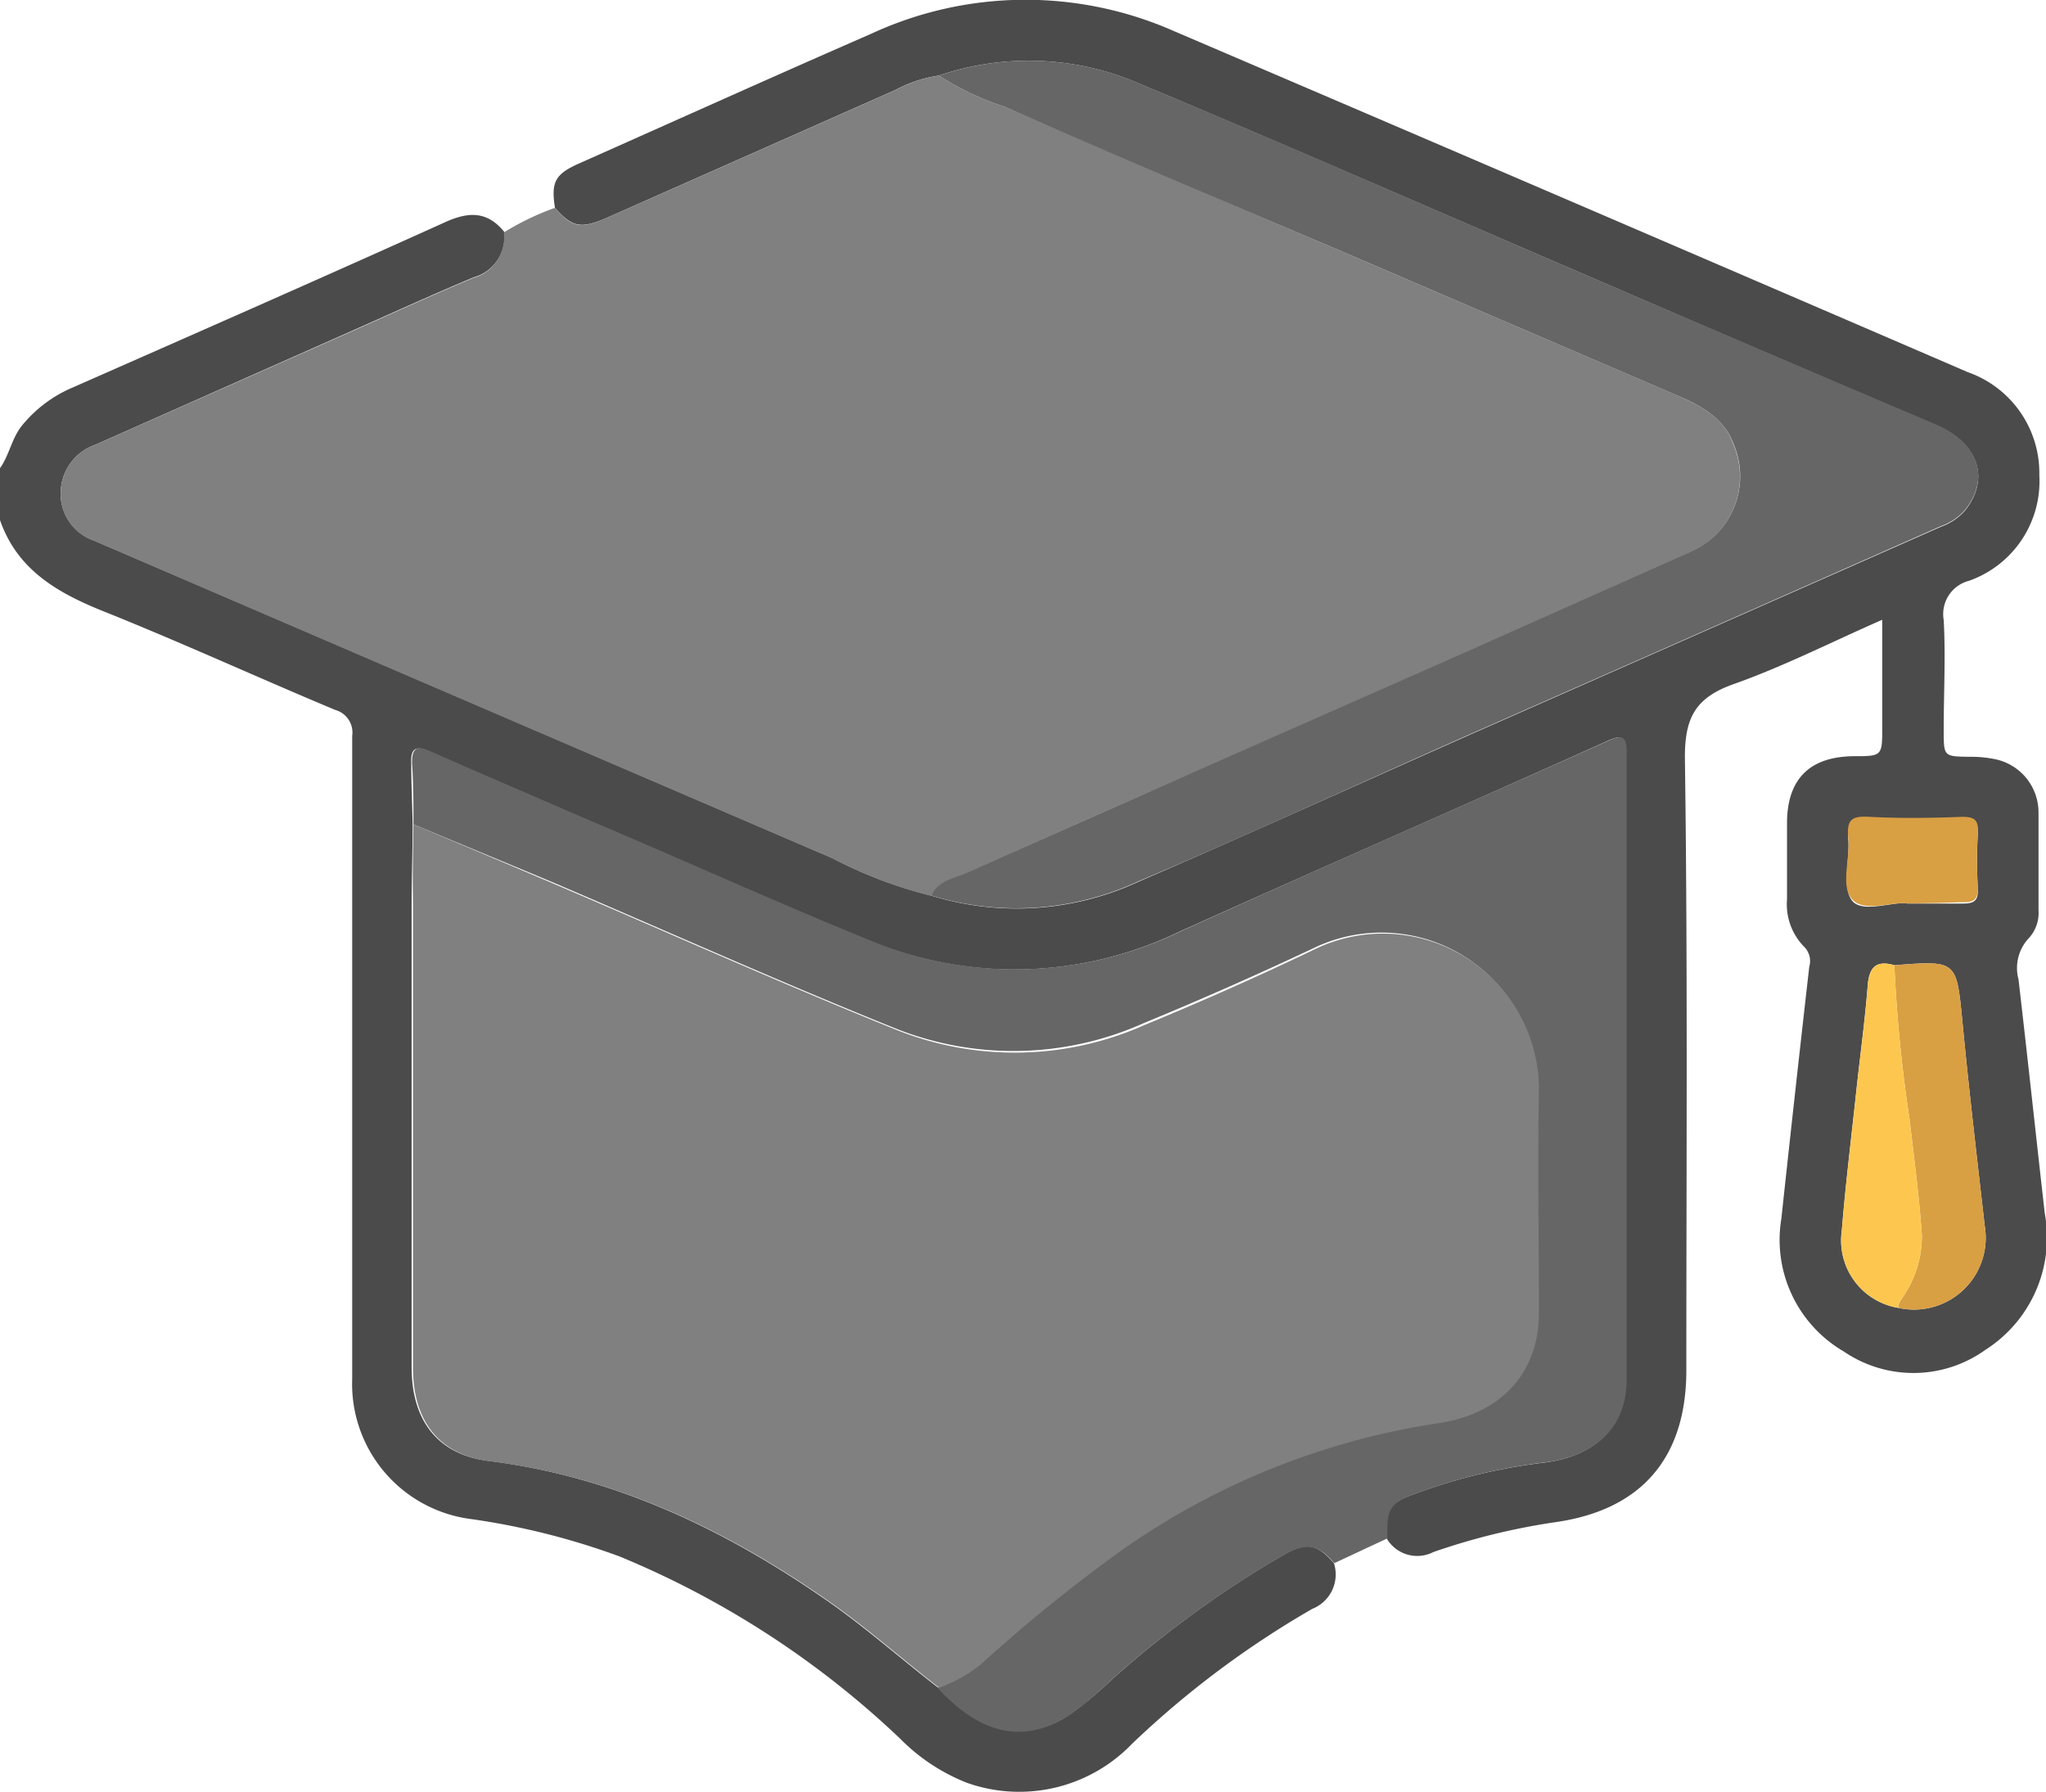 <svg xmlns="http://www.w3.org/2000/svg" viewBox="0 0 101.2 88.65"><defs><style>.cls-1{fill:#4b4b4b;}.cls-2{fill:gray;}.cls-3{fill:#666;}.cls-4{fill:#d99f43;}.cls-5{fill:#fdc74f;}</style></defs><g id="Capa_2" data-name="Capa 2"><g id="Capa_1-2" data-name="Capa 1"><path class="cls-1" d="M0,23.16c.45-.63.57-1.43,1.05-2.06a6.48,6.48,0,0,1,2.57-1.94C9.74,16.46,15.87,13.77,22,11c1.18-.54,2.1-.56,2.94.47a2.08,2.08,0,0,1-1.51,2.25c-1.92.8-3.8,1.66-5.69,2.5L4.72,22A2.55,2.55,0,0,0,3,24.42a2.45,2.45,0,0,0,1.67,2.33q18.25,7.84,36.5,15.7a21.73,21.73,0,0,0,4.87,1.85,14.34,14.34,0,0,0,10.27-.68c5.55-2.4,11.06-4.91,16.59-7.36Q84.46,31.16,96,26.06a2.84,2.84,0,0,0,1.21-.82c1.24-1.59.63-3.32-1.45-4.21Q86.87,17.25,78,13.42c-7.19-3.09-14.35-6.23-21.57-9.25a13.78,13.78,0,0,0-10-.43,6.51,6.51,0,0,0-2.14.71L30.05,10.76c-1.31.58-1.75.49-2.6-.48-.2-1.28,0-1.67,1.23-2.21,4.79-2.13,9.58-4.29,14.39-6.39a18.17,18.17,0,0,1,15-.14q19.63,8.4,39.26,16.87a5.29,5.29,0,0,1,3.54,5.09,5.23,5.23,0,0,1-3.47,5.23,1.7,1.7,0,0,0-1.26,1.94c.1,1.81,0,3.62,0,5.44,0,1.32,0,1.31,1.27,1.33a5.76,5.76,0,0,1,1.18.1,2.69,2.69,0,0,1,2.24,2.64c0,1.61,0,3.23,0,4.84a1.86,1.86,0,0,1-.46,1.37,2.16,2.16,0,0,0-.53,2.06c.45,3.86.86,7.72,1.3,11.58a6.59,6.59,0,0,1-2.94,6.75,6.11,6.11,0,0,1-7,.08,6.39,6.39,0,0,1-3.09-6.57q.67-6.23,1.38-12.46a1,1,0,0,0-.26-1,3,3,0,0,1-.84-2.34c0-1.25,0-2.5,0-3.76,0-2.18,1.11-3.29,3.27-3.32,1.44,0,1.44,0,1.44-1.44V30.66c-2.51,1.1-4.88,2.31-7.37,3.19-1.9.68-2.41,1.69-2.39,3.7.14,10.08.07,20.16.07,30.24,0,4.28-2.17,6.87-6.39,7.5a32.93,32.93,0,0,0-6.12,1.49,1.75,1.75,0,0,1-2.31-.67c-.06-1.41.12-1.76,1.31-2.18a27.69,27.69,0,0,1,6.29-1.55c2.7-.29,4.22-1.75,4.23-4.14q0-15.51,0-31c0-.77-.18-.92-.9-.59-7,3.15-14.12,6.26-21.16,9.43a18.77,18.77,0,0,1-15.3.48c-4.78-1.95-9.49-4-14.23-6.09-2.53-1.1-5.07-2.18-7.6-3.3-.63-.27-.92-.19-.89.56,0,1,.05,2,.07,3.06,0,1.28-.05,2.57-.05,3.85,0,7.67,0,15.35,0,23,0,2.63,1.29,4.32,3.8,4.63,6.25.78,11.76,3.42,16.87,7,1.86,1.31,3.56,2.82,5.35,4.2,2.12,2.31,4.31,2.79,6.52,1.36A19.48,19.48,0,0,0,55,83.08a51.08,51.08,0,0,1,8.59-6.22c1.06-.58,1.58-.46,2.39.47a1.83,1.83,0,0,1-1.07,2.26A46.46,46.46,0,0,0,56,86.26a7.74,7.74,0,0,1-8.19,1.93A9.57,9.57,0,0,1,44.51,86,45.1,45.1,0,0,0,30.65,77a35.73,35.73,0,0,0-7.34-1.85,6.74,6.74,0,0,1-5.89-6.93q0-12,0-24c0-2.6,0-5.2,0-7.81a1.16,1.16,0,0,0-.84-1.29c-3.73-1.56-7.4-3.24-11.14-4.75C3.07,29.44.91,28.34,0,25.73ZM93.89,64.7a3.55,3.55,0,0,0,4.28-4.05c-.38-3.35-.78-6.71-1.1-10.07-.3-3.07-.26-3.07-3.37-2.83-.93-.27-1.25.13-1.32,1-.14,1.79-.39,3.58-.58,5.37-.24,2.25-.52,4.5-.7,6.75A3.38,3.38,0,0,0,93.89,64.7Zm.43-20c1.12,0,2,0,2.77,0,.53,0,.76-.12.74-.71a23.1,23.1,0,0,1,0-2.76c0-.64-.22-.76-.79-.75-1.51,0-3,.05-4.54,0-.87-.05-1.16.2-1.08,1.08s-.32,2.37.19,3S93.59,44.6,94.32,44.69Z"></path><path class="cls-2" d="M27.45,10.28c.85,1,1.29,1.06,2.6.48L44.3,4.45a6.51,6.51,0,0,1,2.14-.71,14.2,14.2,0,0,0,3.27,1.55c5.9,2.57,11.82,5.08,17.74,7.61l15.29,6.57c1.25.54,2.53,1.13,3,2.52a4.06,4.06,0,0,1-2.09,5.3L72.15,32.43,59.08,38.2c-3.75,1.65-7.52,3.29-11.26,5-.63.28-1.42.36-1.76,1.12a21.73,21.73,0,0,1-4.87-1.85q-18.25-7.83-36.5-15.7A2.45,2.45,0,0,1,3,24.42,2.55,2.55,0,0,1,4.72,22l13-5.75c1.89-.84,3.77-1.7,5.69-2.5a2.08,2.08,0,0,0,1.51-2.25A13.48,13.48,0,0,1,27.45,10.28Z"></path><path class="cls-3" d="M20.45,40.78c0-1,0-2-.07-3.06,0-.75.26-.83.89-.56,2.53,1.12,5.07,2.2,7.6,3.3,4.74,2,9.45,4.14,14.23,6.09a18.77,18.77,0,0,0,15.3-.48c7-3.17,14.11-6.28,21.16-9.43.72-.33.9-.18.9.59q0,15.5,0,31c0,2.39-1.53,3.85-4.23,4.14a27.69,27.69,0,0,0-6.29,1.55c-1.19.42-1.37.77-1.31,2.18L66,77.33c-.81-.93-1.33-1-2.39-.47A51.08,51.08,0,0,0,55,83.08a19.48,19.48,0,0,1-2.1,1.77c-2.21,1.43-4.4,1-6.52-1.36a7.12,7.12,0,0,0,2.05-1.14,78.27,78.27,0,0,1,7-5.67,36.64,36.64,0,0,1,15.62-6.32c3.17-.44,5-2.55,5-5.46,0-3.69-.06-7.38,0-11.06a7.72,7.72,0,0,0-10.94-7q-4.23,2-8.55,3.78a15.77,15.77,0,0,1-12.26.26c-5.66-2.28-11.23-4.78-16.84-7.18C25.18,42.74,22.81,41.77,20.45,40.78Z"></path><path class="cls-2" d="M20.45,40.78c2.36,1,4.73,2,7.08,3,5.61,2.4,11.18,4.9,16.84,7.18a15.77,15.77,0,0,0,12.26-.26Q61,48.9,65.18,46.89a7.72,7.72,0,0,1,10.94,7c-.07,3.68,0,7.37,0,11.06,0,2.91-1.82,5-5,5.46A36.64,36.64,0,0,0,55.5,76.68a78.27,78.27,0,0,0-7,5.67,7.12,7.12,0,0,1-2.05,1.14c-1.79-1.38-3.49-2.89-5.35-4.2-5.11-3.58-10.62-6.22-16.87-7-2.51-.31-3.81-2-3.8-4.63,0-7.68,0-15.36,0-23C20.4,43.35,20.43,42.06,20.45,40.78Z"></path><path class="cls-3" d="M46.06,44.3c.34-.76,1.13-.84,1.76-1.12,3.74-1.69,7.51-3.33,11.26-5l13.07-5.77,11.52-5.14A4.06,4.06,0,0,0,85.76,22c-.49-1.39-1.77-2-3-2.52L67.45,12.9c-5.92-2.53-11.84-5-17.74-7.61a14.2,14.2,0,0,1-3.27-1.55,13.78,13.78,0,0,1,10,.43c7.22,3,14.38,6.16,21.57,9.25Q86.87,17.23,95.76,21c2.08.89,2.69,2.62,1.45,4.21a2.84,2.84,0,0,1-1.21.82q-11.53,5.11-23.08,10.2c-5.53,2.45-11,5-16.59,7.36A14.34,14.34,0,0,1,46.06,44.3Z"></path><path class="cls-4" d="M93.7,47.75c3.11-.24,3.07-.24,3.37,2.83.32,3.36.72,6.72,1.1,10.07a3.55,3.55,0,0,1-4.28,4.05c0-.29.21-.47.34-.7a5.3,5.3,0,0,0,.83-2.89c-.13-1.93-.39-3.84-.61-5.75A72.07,72.07,0,0,1,93.7,47.75Z"></path><path class="cls-5" d="M93.7,47.75a72.07,72.07,0,0,0,.75,7.61c.22,1.91.48,3.82.61,5.75A5.3,5.3,0,0,1,94.23,64c-.13.23-.35.41-.34.7a3.38,3.38,0,0,1-2.79-3.79c.18-2.25.46-4.5.7-6.75.19-1.79.44-3.58.58-5.37C92.45,47.88,92.77,47.48,93.7,47.75Z"></path><path class="cls-4" d="M94.32,44.69c-.73-.09-2.12.47-2.71-.2s-.09-2-.19-3,.21-1.13,1.08-1.08c1.51.08,3,.06,4.54,0,.57,0,.83.11.79.75a23.1,23.1,0,0,0,0,2.76c0,.59-.21.73-.74.71C96.27,44.66,95.44,44.69,94.32,44.69Z"></path></g></g></svg>
